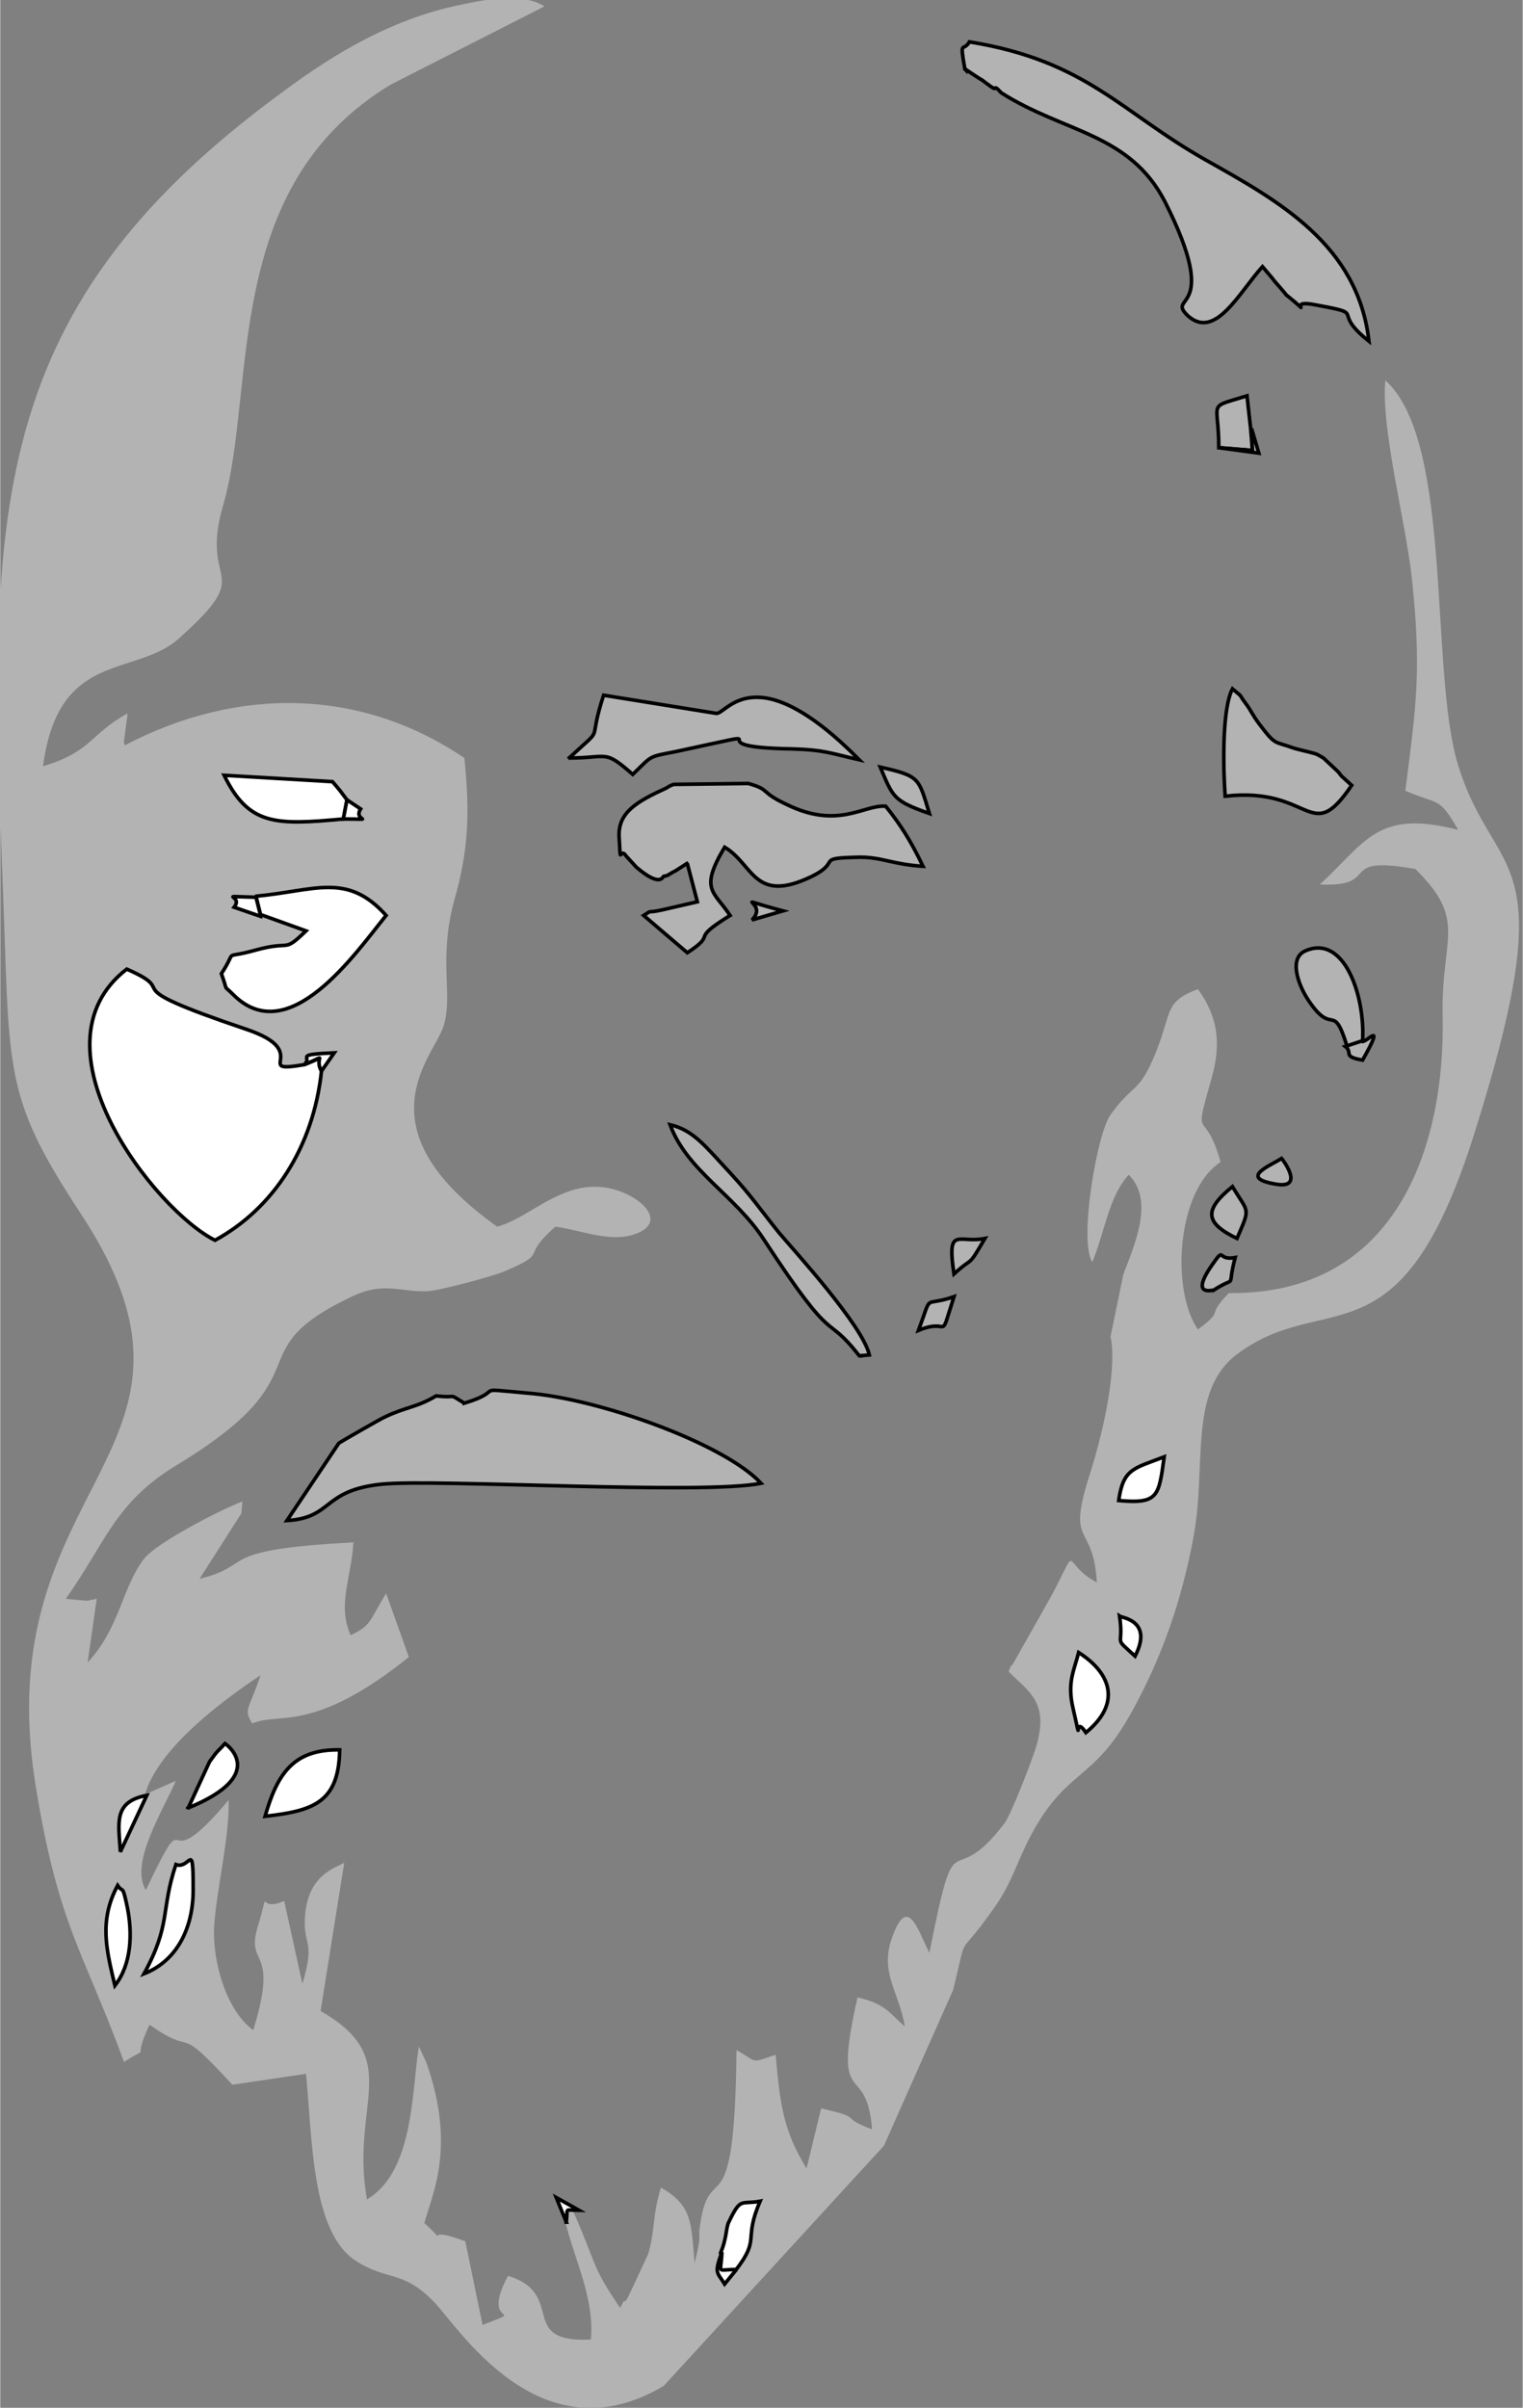 <?xml version="1.0" encoding="UTF-8"?>
<!DOCTYPE svg PUBLIC "-//W3C//DTD SVG 1.1//EN" "http://www.w3.org/Graphics/SVG/1.1/DTD/svg11.dtd">
<!-- Creator: Corel DESIGNER X7 -->
<svg xmlns="http://www.w3.org/2000/svg" xml:space="preserve" width="54.898mm" height="86.797mm" version="1.1" style="shape-rendering:geometricPrecision; text-rendering:geometricPrecision; image-rendering:optimizeQuality; fill-rule:evenodd; clip-rule:evenodd"
viewBox="0 0 1673 2646"
 xmlns:xlink="http://www.w3.org/1999/xlink">
 <rect x="0" y="0" width="1673" height="2646" fill="#808080" stroke="none"/>
 <defs>
  <style type="text/css">
   <![CDATA[
    .str0 {stroke:black;stroke-width:3.96}
    .fil0 {fill:#B3B3B3}
    .fil1 {fill:white}
   ]]>
  </style>
 </defs>
 <g id="Plan_x0020_1">
  <path class="fil0" d="M809 2494l-13 16c-8,-13 -12,-11 -3,-35 8,-18 6,-29 10,-36 13,-27 14,-18 34,-22 -20,44 1,41 -27,76zm-683 -312c-9,-38 -18,-70 3,-110 7,9 5,-2 10,21 7,31 4,66 -13,89zm33 -12c30,-55 18,-69 35,-120 16,6 19,-30 19,28 0,42 -18,78 -54,92zm3 -196l-29 62c-2,-32 -7,-55 29,-62zm1032 -70c-14,-22 -2,22 -14,-26 -7,-29 1,-42 6,-62 36,23 47,56 8,88zm37 -128c2,2 37,5 17,44 -24,-23 -12,-8 -17,-44zm-2 -126c5,-35 16,-36 50,-48 -6,43 -6,52 -50,48zm-895 -479c11,-9 -13,-11 33,-13l-14 20c-9,84 -53,151 -117,186 -66,-32 -207,-212 -97,-298 64,29 -23,15 131,66 75,25 5,49 64,39zm-53 -185c66,-6 101,-26 144,21 -34,42 -107,148 -168,87 -12,-12 -5,-1 -13,-23 19,-30 -2,-16 38,-26 40,-11 29,4 55,-21l-50 -18 -29 -10c11,-14 -22,-11 24,-11zm99 -107l15 10c-8,14 20,11 -19,11 -75,8 -104,7 -131,-48l119 7c8,9 9,12 16,20zm255 1550c-16,0 -11,-4 -14,13 11,44 32,84 28,129 -82,4 -26,-50 -91,-70 -32,59 25,33 -28,54l-19 -92c-57,-21 -9,13 -45,-20 9,-33 35,-84 2,-177l-8 -17c-8,48 -5,137 -57,168 -19,-105 42,-154 -51,-207l26 -163c-10,6 -39,13 -43,57 -3,36 12,26 -3,76l-20 -91c-32,14 -14,-21 -29,28 -14,46 24,20 -5,114 -30,-22 -45,-76 -43,-114 3,-43 17,-98 16,-139 -81,97 -38,-12 -91,99 -18,-29 18,-86 33,-120l-34 15c15,-52 88,-105 127,-131 -13,39 -19,37 -9,53 29,-13 66,12 172,-73l-25 -70c-19,31 -16,35 -39,46 -15,-34 1,-63 3,-102 -155,8 -107,25 -169,40l46 -72 1 -13c-26,10 -95,46 -108,63 -25,33 -26,75 -62,114l10 -70c-1,0 -4,1 -4,1 -1,0 -4,0 -4,1 -1,0 -4,0 -5,0l-21 -2c44,-62 54,-106 122,-147 168,-102 62,-123 192,-185 35,-17 54,-5 82,-6 13,0 71,-16 84,-21 54,-23 17,-14 58,-50 29,4 58,17 85,9 33,-10 19,-32 -5,-44 -62,-30 -104,25 -144,35 -153,-109 -70,-186 -59,-220 11,-34 -6,-73 12,-139 16,-56 17,-97 11,-156 -115,-78 -251,-78 -373,-14 -1,-1 -1,-4 -1,-5l4 -30c-41,22 -39,42 -93,58 17,-129 102,-97 150,-141 86,-77 21,-54 48,-146 37,-128 -3,-349 184,-462l169 -86c-22,-14 -58,-9 -86,-3 -79,15 -144,54 -203,98 -337,247 -321,478 -305,904 6,177 4,205 84,327 175,265 -104,292 -49,630 25,154 52,180 97,303 32,-21 7,4 28,-41 54,38 25,-6 91,66l81 -12c7,72 6,173 54,205 35,23 51,10 85,44 26,25 116,176 254,94l242 -264 76 -171c17,-69 3,-31 42,-86 23,-31 26,-51 44,-85 40,-74 68,-57 111,-136 32,-58 54,-120 67,-190 15,-78 -6,-160 47,-201 98,-75 180,18 262,-244 100,-317 22,-274 -18,-404 -32,-104 -5,-356 -80,-423 -5,52 22,154 29,216 11,103 5,140 -7,235 37,16 37,6 58,43 -89,-23 -101,13 -152,60 70,3 16,-33 105,-17 58,57 28,75 30,161 3,143 -50,307 -235,305 -27,28 -3,17 -34,40 -30,-44 -23,-153 25,-184 -18,-64 -31,-17 -10,-92 11,-38 7,-68 -15,-98 -37,14 -28,24 -46,69 -19,47 -24,33 -50,69 -15,21 -35,139 -20,162 14,-34 18,-72 40,-96 26,26 10,68 -3,102 -1,2 -2,5 -3,8l-14 68c0,1 1,4 1,5 5,38 -10,104 -25,150 -24,77 5,48 9,115 -40,-21 -18,-46 -49,13l-44 78c-1,-2 -3,5 -4,7 22,22 44,33 31,80 -4,15 -28,76 -35,86 -62,82 -52,-14 -83,143 -13,-25 -24,-67 -42,-14 -12,37 9,58 15,95 -18,-16 -22,-25 -52,-32 -29,128 10,67 16,145 -38,-14 -7,-12 -56,-23l-16 66c-25,-41 -29,-68 -34,-125 -29,10 -19,8 -43,-5 -2,203 -29,116 -40,192 -3,20 3,5 -6,42 -4,-44 -2,-63 -37,-83 -10,33 -6,45 -14,73l-21 45c-1,2 -4,8 -5,7 -1,-2 -3,5 -5,7 -32,-47 -25,-46 -51,-105z"/>
  <path class="fil1 str0" d="M353 1177c-9,-16 10,-18 -19,-7 -59,10 11,-14 -64,-39 -154,-52 -67,-38 -131,-66 -110,85 31,265 97,298 64,-35 108,-102 117,-186z"/>
  <path class="fil0 str0" d="M510 1542c-20,-12 -5,-5 -31,-8 -22,13 -33,12 -56,23 -3,1 -50,28 -51,29l-57 85c51,-3 38,-33 104,-40 60,-6 354,12 417,-1 -41,-44 -179,-93 -256,-99 -67,-6 -21,-4 -70,11z"/>
  <path class="fil0 str0" d="M1059 75c0,0 16,11 20,13 4,3 14,11 14,9 1,-2 5,3 7,5 69,44 141,44 180,120 63,125 0,101 25,125 30,27 56,-25 82,-54l11 13c1,2 14,16 15,18 35,28 -3,4 32,11 60,11 15,5 59,40 -12,-106 -99,-154 -179,-199 -94,-53 -131,-109 -260,-130 -7,12 -11,-4 -5,30z"/>
  <path class="fil0 str0" d="M755 949l11 42 -39 9c-18,4 -9,-1 -20,6l48 41c35,-23 0,-12 47,-41 -18,-27 -34,-28 -6,-75 32,19 32,63 96,32 34,-17 1,-20 53,-21 24,0 36,8 69,10 -14,-29 -25,-46 -41,-66 -24,-2 -52,26 -109,-2 -30,-14 -17,-16 -42,-23l-82 1c-3,1 -5,2 -8,4 -33,15 -53,27 -52,53 2,37 0,10 8,22l11 12c27,23 29,10 30,10 6,-1 3,-1 13,-6l14 -9z"/>
  <path class="fil1 str0" d="M281 985l5 20 50 18c-26,25 -15,10 -55,21 -39,11 -19,-3 -38,26 8,22 1,11 13,23 61,61 134,-45 168,-87 -43,-48 -78,-27 -144,-21z"/>
  <path class="fil0 str0" d="M625 833c44,0 38,-10 70,18 22,-21 16,-19 47,-25 135,-29 9,-5 128,-3 36,1 43,5 74,12 -114,-115 -145,-51 -157,-51l-124 -20c-19,58 4,30 -39,70z"/>
  <path class="fil0 str0" d="M1346 875c96,-11 93,56 139,-12l-11 -10c-1,-1 -3,-4 -4,-5l-16 -15c-2,-1 -5,-3 -7,-4 -5,-2 -20,-5 -26,-7 -22,-8 -19,-2 -38,-27 -8,-11 -8,-13 -13,-20 -12,-16 -2,-6 -16,-18 -12,23 -10,91 -8,118z"/>
  <path class="fil0 str0" d="M943 1490l12 -1c-7,-32 -83,-115 -99,-134 -21,-26 -30,-40 -53,-65 -28,-30 -41,-48 -67,-54 19,51 71,77 103,126 81,124 66,78 105,128z"/>
  <path class="fil1 str0" d="M377 900l4 -21c-6,-8 -8,-11 -16,-20l-119 -7c27,55 56,55 131,48z"/>
  <path class="fil0 str0" d="M1479 1150l18 -6c3,-49 -20,-118 -63,-99 -18,8 -8,36 2,52 29,45 28,1 44,53z"/>
  <path class="fil1 str0" d="M291 1996c53,-6 81,-15 82,-73 -52,-1 -69,28 -82,73z"/>
  <path class="fil1 str0" d="M158 2169c36,-14 54,-50 54,-92 0,-57 -3,-22 -19,-28 -17,51 -5,65 -35,120z"/>
  <path class="fil1 str0" d="M1193 1904c39,-32 28,-65 -8,-88 -5,20 -13,33 -6,62 11,48 -1,4 14,26z"/>
  <path class="fil1 str0" d="M126 2182c18,-23 20,-57 13,-89 -5,-23 -4,-12 -10,-21 -21,39 -12,72 -3,110z"/>
  <path class="fil1 str0" d="M792 2476c-1,24 -7,19 16,19 28,-36 8,-32 27,-76 -21,4 -21,-5 -34,22 -4,7 -2,18 -10,36z"/>
  <path class="fil0 str0" d="M1339 492l37 3 -2 -24 -4 -36c-45,14 -31,4 -31,57z"/>
  <path class="fil1 str0" d="M206 1987c91,-37 41,-71 41,-71 -9,10 -7,6 -17,20l-24 52z"/>
  <path class="fil1 str0" d="M1229 1649c44,4 44,-5 50,-48 -34,13 -45,13 -50,48z"/>
  <path class="fil0 str0" d="M1359 1361c15,-35 13,-27 -5,-57 -32,26 -30,40 5,57z"/>
  <path class="fil0 str0" d="M1021 894c-12,-39 -10,-41 -54,-51 14,33 14,37 54,51z"/>
  <path class="fil0 str0" d="M1333 1418c28,-18 14,2 24,-36 -21,4 -10,-14 -26,9 -24,35 2,26 2,27z"/>
  <path class="fil0 str0" d="M1048 1400c23,-21 14,-5 34,-39 -29,6 -42,-15 -34,39z"/>
  <path class="fil0 str0" d="M1009 1462c36,-15 22,16 39,-37 -35,12 -23,-6 -39,37z"/>
  <path class="fil1 str0" d="M161 1973c-37,7 -31,30 -29,62l29 -62z"/>
  <path class="fil0 str0" d="M1408 1273c-12,8 -47,21 -8,28 35,7 9,-27 8,-28z"/>
  <path class="fil1 str0" d="M1247 1820c20,-39 -14,-42 -17,-44 5,36 -8,21 17,44z"/>
  <path class="fil0 str0" d="M1496 1144l-18 6c9,7 -4,11 19,15 27,-48 2,-16 -1,-21z"/>
  <path class="fil1 str0" d="M286 1006l-5 -20c-46,-1 -13,-3 -24,11l29 10z"/>
  <path class="fil1 str0" d="M377 900c39,0 10,3 19,-11l-15 -10 -4 21z"/>
  <path class="fil0 str0" d="M826 1011l34 -10c-64,-17 -14,-10 -34,10z"/>
  <path class="fil1 str0" d="M353 1177l14 -20c-46,2 -23,4 -33,13 29,-12 10,-9 19,7z"/>
  <path class="fil1 str0" d="M809 2494c-23,0 -17,6 -16,-19 -9,24 -5,22 3,35l13 -16z"/>
  <path class="fil1 str0" d="M622 2442c2,-17 -3,-13 14,-13l-25 -14 11 27z"/>
  <polygon class="fil0 str0" points="1339,492 1383,498 1375,471 1376,495 "/>
 </g>
</svg>
